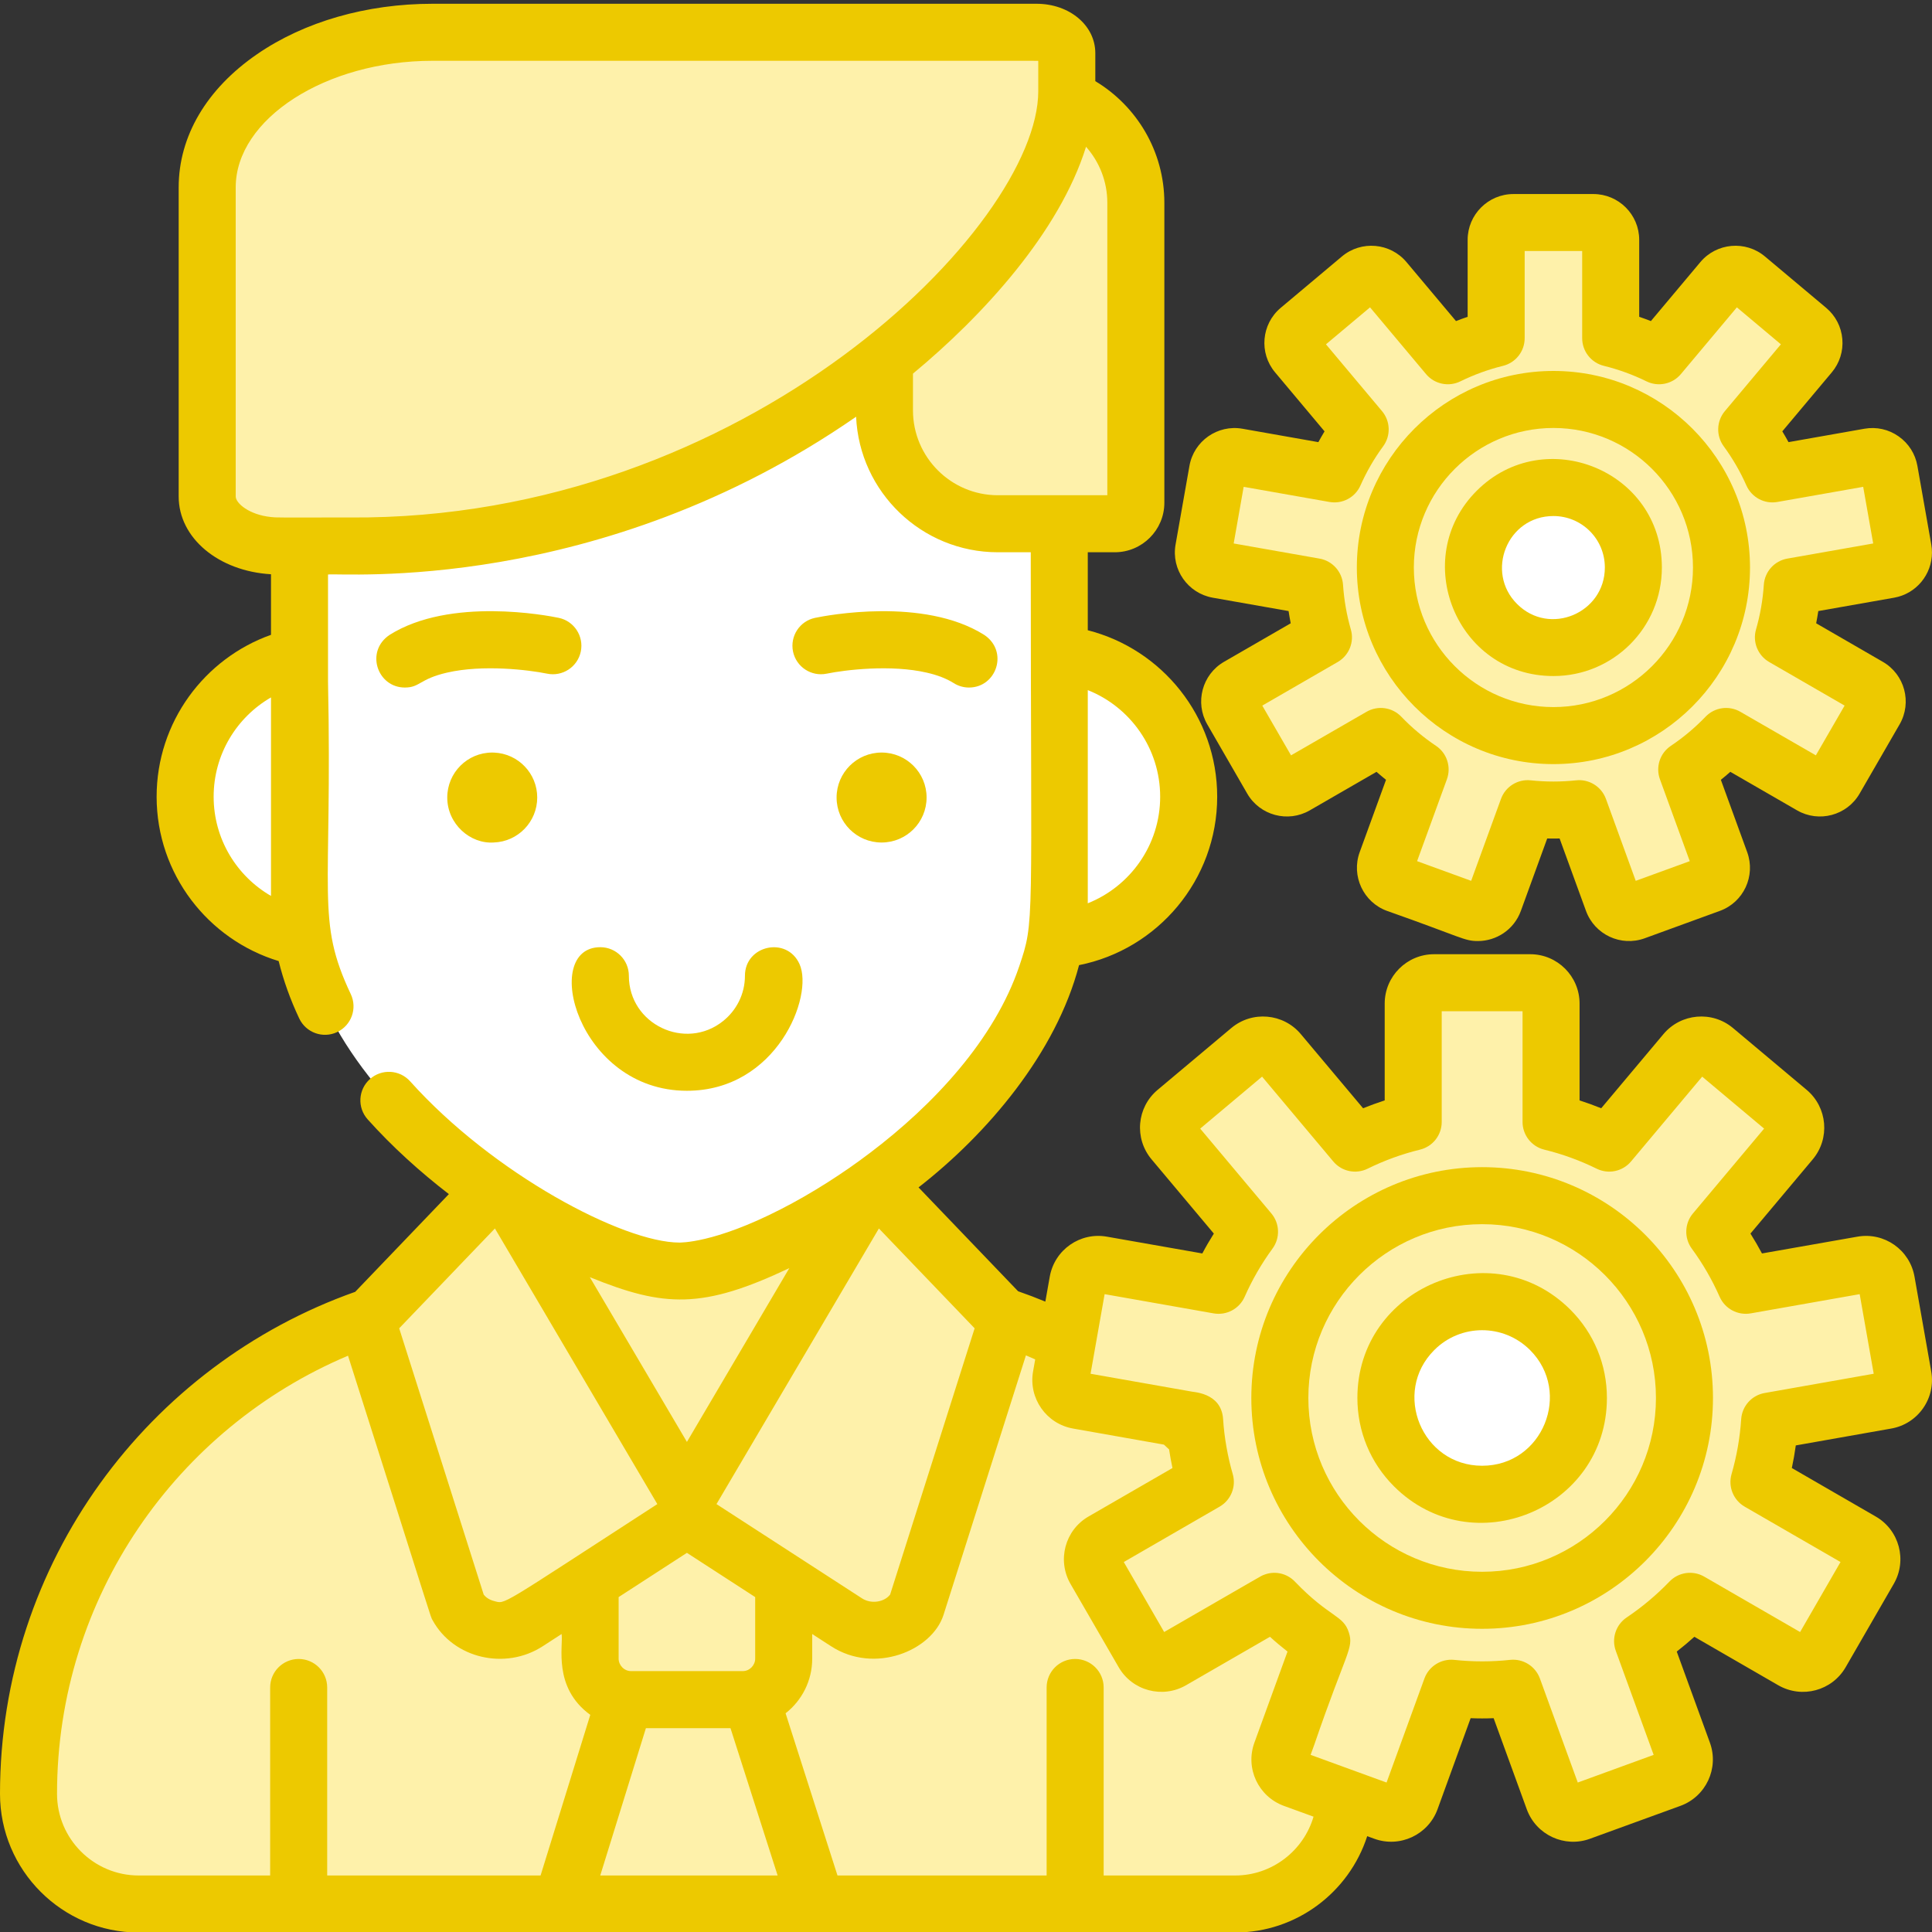 <?xml version="1.0" encoding="UTF-8"?> <svg xmlns="http://www.w3.org/2000/svg" width="60" height="60" viewBox="0 0 60 60" fill="none"><rect x="0" y="0" width="60" height="60" fill="#333333" stroke="none"/> <g clip-path="url(#clip0)"> <path d="M41.761 55.724C41.761 57.615 40.228 59.148 38.338 59.148H4.288C2.397 59.148 0.865 57.616 0.865 55.724C0.865 47.105 7.848 40.081 16.507 40.081H26.119C34.776 40.081 41.761 47.105 41.761 55.724Z" fill="#FEF1AA"></path> <path d="M41.761 55.724C41.761 57.615 40.228 59.148 38.338 59.148H7.471C5.581 59.148 4.048 57.616 4.048 55.724C4.048 47.105 11.031 40.081 19.691 40.081H26.119C34.776 40.081 41.761 47.105 41.761 55.724Z" fill="#FEF1AA"></path> <path d="M25.119 40.065L21.313 46.524L17.507 40.065V30.827H25.119V40.065Z" fill="#FEF1AA"></path> <path d="M23.261 52.639H19.436L17.42 59.147H25.343L23.261 52.639Z" fill="#FEF1AA"></path> <path d="M23.046 52.801H19.58C18.88 52.801 18.307 52.228 18.307 51.528V48.461C18.307 47.761 18.88 47.188 19.58 47.188H23.046C23.747 47.188 24.32 47.761 24.32 48.461V51.528C24.319 52.228 23.747 52.801 23.046 52.801Z" fill="#FEF1AA"></path> <path d="M14.645 24.741C14.645 27.198 12.653 29.189 10.197 29.189C7.741 29.189 5.75 27.198 5.75 24.741C5.75 22.285 7.741 20.294 10.197 20.294C12.653 20.294 14.645 22.285 14.645 24.741Z" fill="white"></path> <path d="M36.916 24.742C36.916 27.198 34.925 29.19 32.468 29.19C30.012 29.19 28.02 27.198 28.02 24.742C28.02 22.286 30.012 20.294 32.468 20.294C34.925 20.294 36.916 22.286 36.916 24.742Z" fill="white"></path> <path d="M32.896 7.229V27.91C32.896 33.289 26.602 37.809 22.87 39.103C22.17 39.345 21.561 39.474 21.099 39.474C19.637 39.474 16.688 38.18 14.105 36.087C11.52 33.994 9.302 31.103 9.302 27.91V7.229C9.302 5.12 11.011 3.411 13.119 3.411H29.079C31.188 3.411 32.896 5.12 32.896 7.229Z" fill="white"></path> <path d="M32.896 7.229V27.91C32.896 32.564 28.183 36.576 24.496 38.41C23.474 38.919 22.274 38.923 21.253 38.415C20.093 37.839 18.831 37.046 17.647 36.087C15.062 33.995 12.843 31.103 12.843 27.91V7.229C12.843 5.12 14.553 3.411 16.661 3.411H29.079C31.187 3.411 32.896 5.121 32.896 7.229Z" fill="white"></path> <path d="M34.621 16.266H30.989C29.044 16.266 27.467 14.689 27.467 12.744V6.3C27.467 4.355 29.044 2.778 30.989 2.778H31.752C33.697 2.778 35.274 4.355 35.274 6.3V15.613C35.274 15.973 34.981 16.266 34.621 16.266Z" fill="#FEF1AA"></path> <path d="M33.13 1.651V2.836C33.13 7.632 23.536 17.038 10.853 16.956H8.664C7.434 16.956 6.435 16.267 6.435 15.418V5.82C6.435 3.16 9.568 1.002 13.432 1.002H32.192C32.332 1.002 32.467 1.024 32.586 1.063C32.907 1.165 33.13 1.39 33.13 1.651Z" fill="#FEF1AA"></path> <path d="M32.586 1.063C30.39 6.061 21.765 13.011 10.853 12.942H8.664C7.434 12.942 6.435 12.252 6.435 11.403V5.82C6.435 3.16 9.568 1.002 13.432 1.002H32.192C32.332 1.002 32.467 1.024 32.586 1.063Z" fill="#FEF1AA"></path> <path d="M14.674 37.593L11.755 40.638C11.52 40.883 11.438 41.237 11.54 41.56L14.191 49.91C14.591 50.642 15.62 50.875 16.353 50.4L21.588 47.009L16.142 37.764C15.83 37.235 15.099 37.15 14.674 37.593Z" fill="#FEF1AA"></path> <path d="M27.952 37.593L30.872 40.638C31.106 40.883 31.189 41.237 31.086 41.56L28.436 49.91C28.035 50.642 27.006 50.875 26.273 50.4L21.038 47.009L26.485 37.764C26.796 37.235 27.527 37.15 27.952 37.593Z" fill="#FEF1AA"></path> <path d="M59.105 17.067L58.675 14.623C58.623 14.331 58.344 14.135 58.052 14.187L55.044 14.718C54.827 14.227 54.558 13.764 54.245 13.336L56.209 10.995C56.4 10.768 56.37 10.429 56.143 10.238L54.242 8.643C54.014 8.452 53.675 8.482 53.484 8.709L51.521 11.049C51.047 10.816 50.545 10.631 50.021 10.503V7.448C50.021 7.152 49.781 6.911 49.484 6.911H47.002C46.705 6.911 46.464 7.152 46.464 7.448V10.502C45.94 10.631 45.438 10.815 44.964 11.049L43.001 8.709C42.81 8.481 42.471 8.452 42.244 8.643L40.343 10.238C40.115 10.429 40.085 10.768 40.276 10.995L42.24 13.336C41.927 13.764 41.658 14.226 41.441 14.717L38.433 14.187C38.141 14.135 37.862 14.33 37.811 14.623L37.38 17.067C37.328 17.359 37.523 17.638 37.816 17.689L40.825 18.22C40.861 18.762 40.954 19.288 41.1 19.792L38.456 21.319C38.199 21.467 38.111 21.796 38.259 22.053L39.5 24.203C39.649 24.46 39.977 24.548 40.234 24.399L42.88 22.872C43.249 23.255 43.659 23.6 44.102 23.898L43.057 26.769C42.956 27.047 43.1 27.355 43.378 27.457L45.711 28.306C45.99 28.407 46.298 28.264 46.4 27.985L47.444 25.114C47.707 25.142 47.972 25.157 48.242 25.157C48.512 25.157 48.778 25.142 49.04 25.114L50.085 27.985C50.187 28.264 50.495 28.407 50.774 28.306L53.106 27.457C53.385 27.355 53.529 27.047 53.427 26.769L52.383 23.898C52.826 23.6 53.236 23.255 53.604 22.872L56.251 24.399C56.508 24.548 56.836 24.46 56.984 24.203L58.226 22.053C58.374 21.796 58.286 21.467 58.029 21.319L55.385 19.792C55.53 19.288 55.624 18.762 55.66 18.22L58.669 17.689C58.962 17.638 59.157 17.359 59.105 17.067Z" fill="#FEF1AA"></path> <path d="M53.463 17.625C53.463 20.508 51.126 22.845 48.243 22.845C45.36 22.845 43.023 20.508 43.023 17.625C43.023 14.742 45.36 12.405 48.243 12.405C51.126 12.405 53.463 14.742 53.463 17.625Z" fill="#FEF1AA"></path> <path d="M48.243 20.11C47.579 20.11 46.955 19.851 46.486 19.382C45.518 18.413 45.518 16.837 46.486 15.868C46.955 15.399 47.579 15.14 48.243 15.14C48.906 15.14 49.53 15.399 50 15.868C50.968 16.837 50.968 18.413 50 19.382C49.53 19.851 48.906 20.11 48.243 20.11Z" fill="white"></path> <path d="M59.104 42.744L58.585 39.802C58.523 39.45 58.188 39.216 57.836 39.278L54.216 39.916C53.955 39.325 53.631 38.768 53.254 38.253L55.618 35.435C55.848 35.162 55.812 34.754 55.538 34.525L53.25 32.604C52.976 32.375 52.568 32.41 52.339 32.684L49.976 35.5C49.406 35.219 48.801 34.997 48.17 34.843V31.167C48.17 30.809 47.881 30.52 47.524 30.52H44.536C44.179 30.52 43.889 30.809 43.889 31.167V34.843C43.258 34.998 42.654 35.219 42.084 35.5L39.721 32.684C39.491 32.41 39.083 32.375 38.81 32.604L36.521 34.525C36.248 34.754 36.211 35.162 36.441 35.435L38.805 38.253C38.428 38.768 38.104 39.325 37.843 39.916L34.223 39.278C33.871 39.216 33.536 39.45 33.474 39.802L32.955 42.744C32.893 43.096 33.128 43.432 33.48 43.493L37.102 44.132C37.145 44.784 37.258 45.417 37.433 46.025L34.25 47.862C33.941 48.041 33.835 48.436 34.014 48.746L35.507 51.333C35.686 51.642 36.081 51.748 36.391 51.57L39.576 49.731C40.02 50.193 40.513 50.608 41.046 50.966L39.789 54.421C39.667 54.757 39.84 55.128 40.176 55.25L42.983 56.272C43.319 56.394 43.69 56.221 43.812 55.886L45.07 52.43C45.385 52.464 45.705 52.482 46.03 52.482C46.355 52.482 46.675 52.464 46.99 52.43L48.248 55.886C48.37 56.221 48.741 56.394 49.077 56.272L51.884 55.25C52.22 55.128 52.393 54.757 52.271 54.421L51.013 50.966C51.547 50.608 52.04 50.193 52.484 49.731L55.669 51.57C55.978 51.748 56.374 51.642 56.553 51.333L58.046 48.746C58.225 48.436 58.119 48.041 57.81 47.862L54.626 46.025C54.802 45.418 54.915 44.784 54.958 44.132L58.58 43.493C58.931 43.432 59.166 43.096 59.104 42.744Z" fill="#FEF1AA"></path> <path d="M52.313 43.416C52.313 46.886 49.5 49.698 46.03 49.698C42.56 49.698 39.747 46.886 39.747 43.416C39.747 39.946 42.56 37.133 46.03 37.133C49.5 37.133 52.313 39.946 52.313 43.416Z" fill="#FEF1AA"></path> <path d="M46.029 46.406C45.231 46.406 44.479 46.095 43.914 45.53C42.749 44.364 42.749 42.467 43.914 41.301C44.479 40.736 45.231 40.425 46.029 40.425C46.828 40.425 47.579 40.736 48.144 41.301C49.31 42.467 49.31 44.364 48.144 45.53C47.579 46.095 46.828 46.406 46.029 46.406Z" fill="white"></path> <path d="M37.663 18.562L40.018 18.977C40.037 19.104 40.06 19.231 40.084 19.357L38.013 20.553C37.335 20.945 37.101 21.817 37.493 22.496L38.734 24.646C39.126 25.325 39.998 25.559 40.677 25.166L42.749 23.97C42.846 24.055 42.944 24.138 43.044 24.218L42.226 26.465C41.958 27.203 42.34 28.022 43.076 28.289C45.406 29.11 45.467 29.225 45.897 29.225C46.465 29.225 47.018 28.878 47.232 28.288L48.05 26.04C48.179 26.043 48.307 26.043 48.435 26.04L49.254 28.288C49.523 29.025 50.337 29.408 51.078 29.139L53.41 28.289C54.153 28.02 54.528 27.2 54.261 26.465L53.443 24.218C53.542 24.138 53.641 24.055 53.737 23.97L55.809 25.166C56.489 25.559 57.36 25.325 57.752 24.646L58.994 22.496C59.386 21.816 59.153 20.945 58.472 20.553L56.403 19.357C56.427 19.231 56.45 19.104 56.469 18.977L58.824 18.562C59.514 18.44 59.999 17.838 59.999 17.16C59.999 17.079 59.992 16.996 59.978 16.913L59.547 14.47C59.481 14.095 59.273 13.768 58.962 13.551C58.651 13.332 58.274 13.249 57.899 13.315L55.544 13.731C55.482 13.617 55.418 13.506 55.351 13.396L56.888 11.564C57.132 11.273 57.248 10.904 57.215 10.526C57.182 10.147 57.004 9.805 56.713 9.56L54.811 7.964C54.21 7.46 53.31 7.539 52.806 8.14L51.27 9.971C51.15 9.924 51.029 9.88 50.907 9.839V7.448C50.907 6.664 50.269 6.026 49.484 6.026H47.002C46.218 6.026 45.579 6.664 45.579 7.448V9.839C45.458 9.88 45.336 9.924 45.217 9.971L43.68 8.14C43.176 7.539 42.276 7.46 41.675 7.964L39.774 9.56C39.173 10.064 39.094 10.963 39.599 11.564L41.135 13.396C41.069 13.506 41.005 13.617 40.943 13.731L38.587 13.315C37.817 13.179 37.076 13.692 36.939 14.47L36.508 16.913C36.371 17.69 36.892 18.425 37.663 18.562ZM38.623 15.119L41.288 15.589C41.689 15.66 42.087 15.448 42.251 15.075C42.441 14.648 42.677 14.238 42.956 13.859C43.197 13.53 43.182 13.079 42.919 12.767L41.179 10.693L42.548 9.545L44.287 11.618C44.548 11.93 44.99 12.023 45.356 11.842C45.777 11.636 46.221 11.474 46.676 11.362C47.072 11.265 47.35 10.91 47.35 10.502V7.796H49.136V10.502C49.136 10.91 49.414 11.265 49.811 11.362C50.266 11.474 50.711 11.636 51.131 11.842C51.497 12.023 51.939 11.93 52.201 11.618L53.94 9.545L55.307 10.693L53.568 12.767C53.306 13.079 53.29 13.53 53.531 13.859C53.809 14.238 54.046 14.648 54.235 15.075C54.401 15.448 54.797 15.66 55.198 15.589L57.863 15.119L58.174 16.878L55.506 17.348C55.105 17.419 54.804 17.755 54.777 18.162C54.746 18.631 54.665 19.098 54.535 19.547C54.422 19.937 54.59 20.355 54.943 20.559L57.286 21.913L56.393 23.458L54.048 22.105C53.696 21.901 53.249 21.964 52.967 22.259C52.641 22.598 52.279 22.902 51.89 23.163C51.551 23.389 51.412 23.818 51.551 24.201L52.477 26.744L50.799 27.355L49.874 24.811C49.73 24.417 49.335 24.189 48.948 24.234C48.478 24.284 48.008 24.284 47.539 24.234C47.133 24.19 46.753 24.429 46.614 24.811L45.688 27.355L44.009 26.744L44.935 24.201C45.074 23.818 44.935 23.389 44.597 23.163C44.207 22.902 43.845 22.598 43.52 22.259C43.238 21.964 42.792 21.901 42.439 22.105L40.094 23.458L39.201 21.913L41.544 20.559C41.897 20.355 42.065 19.937 41.951 19.547C41.822 19.098 41.741 18.633 41.709 18.162C41.682 17.755 41.381 17.419 40.979 17.348L38.313 16.878L38.623 15.119Z" fill="#EDC900"></path> <path d="M48.243 23.73C51.61 23.73 54.348 20.992 54.348 17.624C54.348 14.258 51.61 11.52 48.243 11.52C44.877 11.52 42.138 14.258 42.138 17.624C42.138 20.992 44.877 23.73 48.243 23.73ZM48.243 13.291C50.632 13.291 52.577 15.235 52.577 17.624C52.577 20.015 50.632 21.959 48.243 21.959C45.853 21.959 43.908 20.015 43.908 17.624C43.908 15.235 45.853 13.291 48.243 13.291Z" fill="#EDC900"></path> <path d="M48.243 20.995C50.097 20.995 51.611 19.498 51.611 17.624C51.611 14.605 47.96 13.142 45.86 15.242C43.761 17.341 45.227 20.995 48.243 20.995ZM48.243 16.026C49.118 16.026 49.84 16.731 49.84 17.624C49.84 19.038 48.123 19.77 47.113 18.756C46.121 17.768 46.804 16.026 48.243 16.026Z" fill="#EDC900"></path> <path d="M59.976 42.591L59.457 39.649C59.311 38.816 58.52 38.258 57.682 38.406L54.72 38.927C54.608 38.717 54.489 38.512 54.362 38.31L56.296 36.005C56.839 35.358 56.755 34.39 56.107 33.846L53.819 31.926C53.172 31.383 52.203 31.468 51.66 32.115L49.727 34.418C49.506 34.329 49.282 34.247 49.055 34.174V31.167C49.055 30.321 48.368 29.634 47.524 29.634H44.535C43.691 29.634 43.003 30.321 43.003 31.167V34.174C42.776 34.247 42.553 34.329 42.332 34.418L40.398 32.115C39.855 31.468 38.887 31.383 38.24 31.926L35.952 33.846C35.301 34.391 35.219 35.357 35.763 36.005L37.697 38.31C37.57 38.512 37.45 38.717 37.339 38.927L34.377 38.406C33.55 38.258 32.751 38.807 32.601 39.649L32.464 40.423C32.185 40.307 31.903 40.2 31.618 40.101L28.526 36.876C30.664 35.213 32.797 32.703 33.511 29.973C35.954 29.487 37.801 27.326 37.801 24.743C37.801 22.255 36.09 20.16 33.782 19.573V17.151H34.62C35.469 17.151 36.16 16.461 36.16 15.613V6.3C36.16 4.697 35.299 3.291 34.016 2.52V1.651C34.016 0.79 33.215 0.117 32.191 0.117H13.431C11.386 0.117 9.45 0.673 7.982 1.684C6.413 2.764 5.549 4.233 5.549 5.82V15.418C5.549 16.712 6.79 17.739 8.416 17.834V19.715C6.349 20.449 4.864 22.425 4.864 24.742C4.864 27.147 6.463 29.183 8.654 29.847C8.801 30.442 9.013 31.037 9.292 31.628C9.501 32.071 10.028 32.261 10.47 32.053C10.913 31.844 11.103 31.317 10.894 30.874C9.801 28.558 10.326 27.868 10.187 21.179C10.187 18.244 10.187 21.046 10.187 17.842C10.591 17.781 18.579 18.491 26.587 12.942C26.69 15.281 28.624 17.151 30.989 17.151H32.011C32.011 28.907 32.14 28.564 31.652 30.013C30.888 32.27 29.013 34.299 27.003 35.816C27.002 35.816 27.002 35.816 27.002 35.816C26.215 36.417 25.215 37.061 24.252 37.552C22.158 38.627 21.111 38.586 21.099 38.589C19.354 38.589 15.311 36.454 12.737 33.581C12.41 33.217 11.851 33.186 11.487 33.513C11.122 33.839 11.091 34.398 11.418 34.763C12.177 35.61 13.041 36.391 13.94 37.084L11.031 40.119C4.612 42.389 0 48.519 0 55.708C0 58.083 1.933 60.016 4.308 60.016H38.357C40.273 60.016 41.901 58.757 42.46 57.024L42.679 57.104C43.473 57.394 44.355 56.982 44.644 56.188L45.672 53.36C45.911 53.37 46.147 53.37 46.386 53.36L47.415 56.188C47.709 56.993 48.596 57.392 49.379 57.104L52.186 56.083C52.981 55.794 53.392 54.913 53.102 54.118L52.073 51.291C52.261 51.144 52.442 50.992 52.62 50.832L55.225 52.337C55.963 52.761 56.896 52.508 57.319 51.776L58.812 49.189C59.237 48.456 58.984 47.516 58.251 47.096L55.647 45.591C55.697 45.358 55.738 45.124 55.77 44.889L58.733 44.365C59.136 44.295 59.488 44.07 59.723 43.735C59.957 43.4 60.047 42.994 59.976 42.591ZM8.416 27.824C7.352 27.209 6.635 26.058 6.635 24.742C6.635 23.425 7.352 22.274 8.416 21.659V27.824ZM36.03 24.743C36.03 26.243 35.097 27.53 33.781 28.053C33.783 27.979 33.782 28.345 33.782 21.432C35.098 21.955 36.03 23.242 36.03 24.743ZM10.859 16.071C8.536 16.071 8.593 16.077 8.416 16.057C7.73 15.986 7.32 15.624 7.32 15.418V5.82C7.32 3.689 10.12 1.888 13.431 1.888C33.08 1.889 32.179 1.886 32.244 1.891V2.836C32.244 6.999 23.206 16.161 10.859 16.071ZM30.989 15.38C29.535 15.38 28.353 14.198 28.353 12.743V11.603C30.516 9.812 32.9 7.217 33.728 4.558C34.14 5.023 34.389 5.633 34.389 6.3V15.38H30.989ZM27.295 38.151C28.472 39.379 29.336 40.281 30.268 41.252C30.244 41.329 27.68 49.407 27.644 49.52C27.476 49.744 27.073 49.831 26.773 49.64C26.154 49.238 22.43 46.826 22.251 46.711C22.43 46.406 27.283 38.171 27.295 38.151ZM23.453 49.599V51.511C23.453 51.712 23.284 51.898 23.066 51.898H19.599C19.381 51.898 19.212 51.712 19.212 51.511V49.599L21.333 48.225L23.453 49.599ZM24.513 39.383C23.791 40.609 23.74 40.691 21.333 44.78C18.842 40.55 18.928 40.697 18.317 39.663C20.631 40.605 21.819 40.658 24.513 39.383ZM14.232 39.338V39.337L15.37 38.151C15.741 38.779 16.953 40.838 17.021 40.951V40.953L17.022 40.953C17.022 40.955 17.023 40.956 17.024 40.958C17.024 40.959 17.026 40.959 17.026 40.961C17.026 40.963 17.029 40.965 17.03 40.969C17.037 40.981 17.043 40.99 17.048 40.997V40.998C17.049 41 17.049 41 17.049 41C17.056 41.012 17.059 41.018 17.061 41.02C17.219 41.288 17.901 42.446 20.414 46.711C15.428 49.94 15.711 49.816 15.345 49.722C15.208 49.688 15.094 49.616 15.021 49.52C14.397 47.557 12.689 42.173 12.397 41.252L14.232 39.338ZM16.788 58.245H10.161V52.406C10.161 51.917 9.765 51.521 9.276 51.521C8.787 51.521 8.39 51.917 8.39 52.406V58.245H4.308C2.909 58.245 1.771 57.106 1.771 55.708C1.771 49.597 5.503 44.342 10.808 42.103C13.524 50.635 13.352 50.164 13.434 50.317C14.088 51.51 15.697 51.876 16.854 51.126L17.441 50.746C17.5 51.104 17.157 52.403 18.332 53.256L16.788 58.245ZM18.641 58.245L20.059 53.67H22.686L24.15 58.245H18.641ZM38.357 58.245H34.275V52.406C34.275 51.917 33.879 51.521 33.39 51.521C32.9 51.521 32.504 51.917 32.504 52.406V58.245H26.009L24.397 53.208C24.901 52.812 25.224 52.2 25.224 51.511V50.746L25.811 51.126C27.165 52.003 28.94 51.263 29.299 50.16L31.861 42.092C31.957 42.132 32.053 42.174 32.149 42.217L32.083 42.591C31.936 43.422 32.493 44.219 33.326 44.365L36.147 44.864C36.201 44.912 36.254 44.962 36.307 45.013C36.337 45.206 36.371 45.4 36.412 45.591L33.806 47.096C33.071 47.52 32.825 48.459 33.245 49.189L34.741 51.776C35.162 52.508 36.101 52.759 36.833 52.337L39.44 50.832C39.615 50.992 39.798 51.144 39.985 51.291L38.957 54.118C38.667 54.911 39.074 55.791 39.872 56.083L40.793 56.418C40.485 57.472 39.509 58.245 38.357 58.245ZM54.804 43.261C54.403 43.331 54.101 43.666 54.074 44.074C54.035 44.653 53.935 45.227 53.775 45.779C53.662 46.17 53.831 46.587 54.183 46.791L57.159 48.51L55.904 50.684L52.927 48.964C52.574 48.76 52.127 48.824 51.845 49.118C51.444 49.535 50.998 49.909 50.519 50.231C50.181 50.458 50.041 50.886 50.18 51.269L51.356 54.499L48.999 55.358L47.823 52.127C47.683 51.745 47.302 51.505 46.896 51.549C46.319 51.611 45.74 51.611 45.163 51.549C44.76 51.507 44.376 51.745 44.237 52.127L43.061 55.358C43.085 55.367 42.734 55.239 40.702 54.499L40.816 54.185C41.809 51.285 42.046 51.196 41.891 50.702C41.72 50.149 41.296 50.245 40.214 49.118C39.959 48.852 39.572 48.774 39.239 48.913C39.154 48.946 39.327 48.854 36.154 50.684L34.9 48.51L37.875 46.791C38.228 46.587 38.397 46.17 38.284 45.779C38.133 45.266 38.018 44.632 37.985 44.074C37.928 43.222 37.017 43.237 36.952 43.207L33.868 42.663C33.868 42.665 33.869 42.66 33.872 42.641C33.87 42.649 33.869 42.658 33.868 42.662C33.87 42.648 33.872 42.64 33.873 42.634C33.873 42.634 33.873 42.635 33.873 42.636C33.892 42.528 33.979 42.035 34.305 40.191L37.689 40.788C38.091 40.859 38.488 40.646 38.653 40.275C38.886 39.747 39.177 39.243 39.519 38.776C39.76 38.447 39.745 37.996 39.483 37.684L37.273 35.05L39.195 33.436L41.405 36.069C41.667 36.382 42.108 36.475 42.474 36.294C42.992 36.039 43.539 35.84 44.1 35.703C44.496 35.606 44.774 35.251 44.774 34.842V31.405H47.284V34.842C47.284 35.251 47.563 35.606 47.958 35.703C48.519 35.84 49.067 36.039 49.584 36.294C49.95 36.475 50.392 36.382 50.654 36.069L52.863 33.436L54.786 35.05L52.576 37.684C52.314 37.996 52.299 38.447 52.539 38.776C52.882 39.243 53.173 39.747 53.406 40.275C53.571 40.646 53.968 40.858 54.37 40.788L57.754 40.191L58.19 42.663L54.804 43.261Z" fill="#EDC900"></path> <path d="M46.029 36.247C42.077 36.247 38.861 39.463 38.861 43.415C38.861 47.369 42.077 50.584 46.029 50.584C49.982 50.584 53.198 47.368 53.198 43.415C53.198 39.463 49.982 36.247 46.029 36.247ZM46.029 48.813C43.053 48.813 40.632 46.392 40.632 43.415C40.632 40.44 43.053 38.018 46.029 38.018C49.005 38.018 51.427 40.44 51.427 43.415C51.427 46.392 49.005 48.813 46.029 48.813Z" fill="#EDC900"></path> <path d="M42.155 43.415C42.155 44.452 42.558 45.425 43.289 46.157C45.724 48.591 49.904 46.856 49.904 43.415C49.904 42.38 49.502 41.406 48.771 40.675C46.33 38.238 42.155 39.981 42.155 43.415ZM46.029 45.52C44.158 45.52 43.225 43.244 44.542 41.928C45.357 41.109 46.691 41.101 47.518 41.928C48.827 43.236 47.915 45.52 46.029 45.52Z" fill="#EDC900"></path> <path d="M25.981 24.767C25.981 25.54 26.606 26.165 27.379 26.165C28.15 26.165 28.776 25.54 28.776 24.767C28.776 23.996 28.15 23.371 27.379 23.371C26.608 23.371 25.981 23.996 25.981 24.767Z" fill="#EDC900"></path> <path d="M29.621 21.216C29.767 21.308 29.93 21.352 30.092 21.352C30.952 21.352 31.33 20.225 30.564 19.716C28.679 18.531 25.653 19.117 25.314 19.188C24.835 19.287 24.53 19.756 24.628 20.234C24.727 20.712 25.196 21.02 25.675 20.921C26.244 20.804 27.669 20.631 28.784 20.89C29.095 20.961 29.384 21.066 29.621 21.216Z" fill="#EDC900"></path> <path d="M15.286 23.371C14.515 23.371 13.89 23.996 13.89 24.767C13.89 25.592 14.606 26.217 15.337 26.164C16.086 26.138 16.684 25.523 16.684 24.767C16.684 24.019 16.094 23.407 15.353 23.373C15.33 23.371 15.309 23.371 15.286 23.371Z" fill="#EDC900"></path> <path d="M17.352 19.188C17.012 19.117 13.985 18.531 12.101 19.716C11.334 20.226 11.715 21.352 12.573 21.352C13.045 21.352 13.021 21.087 13.883 20.889C14.997 20.631 16.42 20.804 16.99 20.921C17.467 21.02 17.937 20.714 18.037 20.235C18.137 19.757 17.829 19.287 17.352 19.188Z" fill="#EDC900"></path> <path d="M23.135 30.301C23.135 30.873 22.869 31.381 22.453 31.712C21.289 32.643 19.53 31.816 19.53 30.301C19.53 29.813 19.133 29.416 18.644 29.416C16.779 29.416 17.931 33.875 21.333 33.875C24.122 33.875 25.277 30.932 24.83 29.941C24.439 29.067 23.135 29.356 23.135 30.301Z" fill="#EDC900"></path> </g> <defs> <clipPath id="clip0"> <rect width="60" height="60" fill="white"></rect> </clipPath> </defs> </svg> 